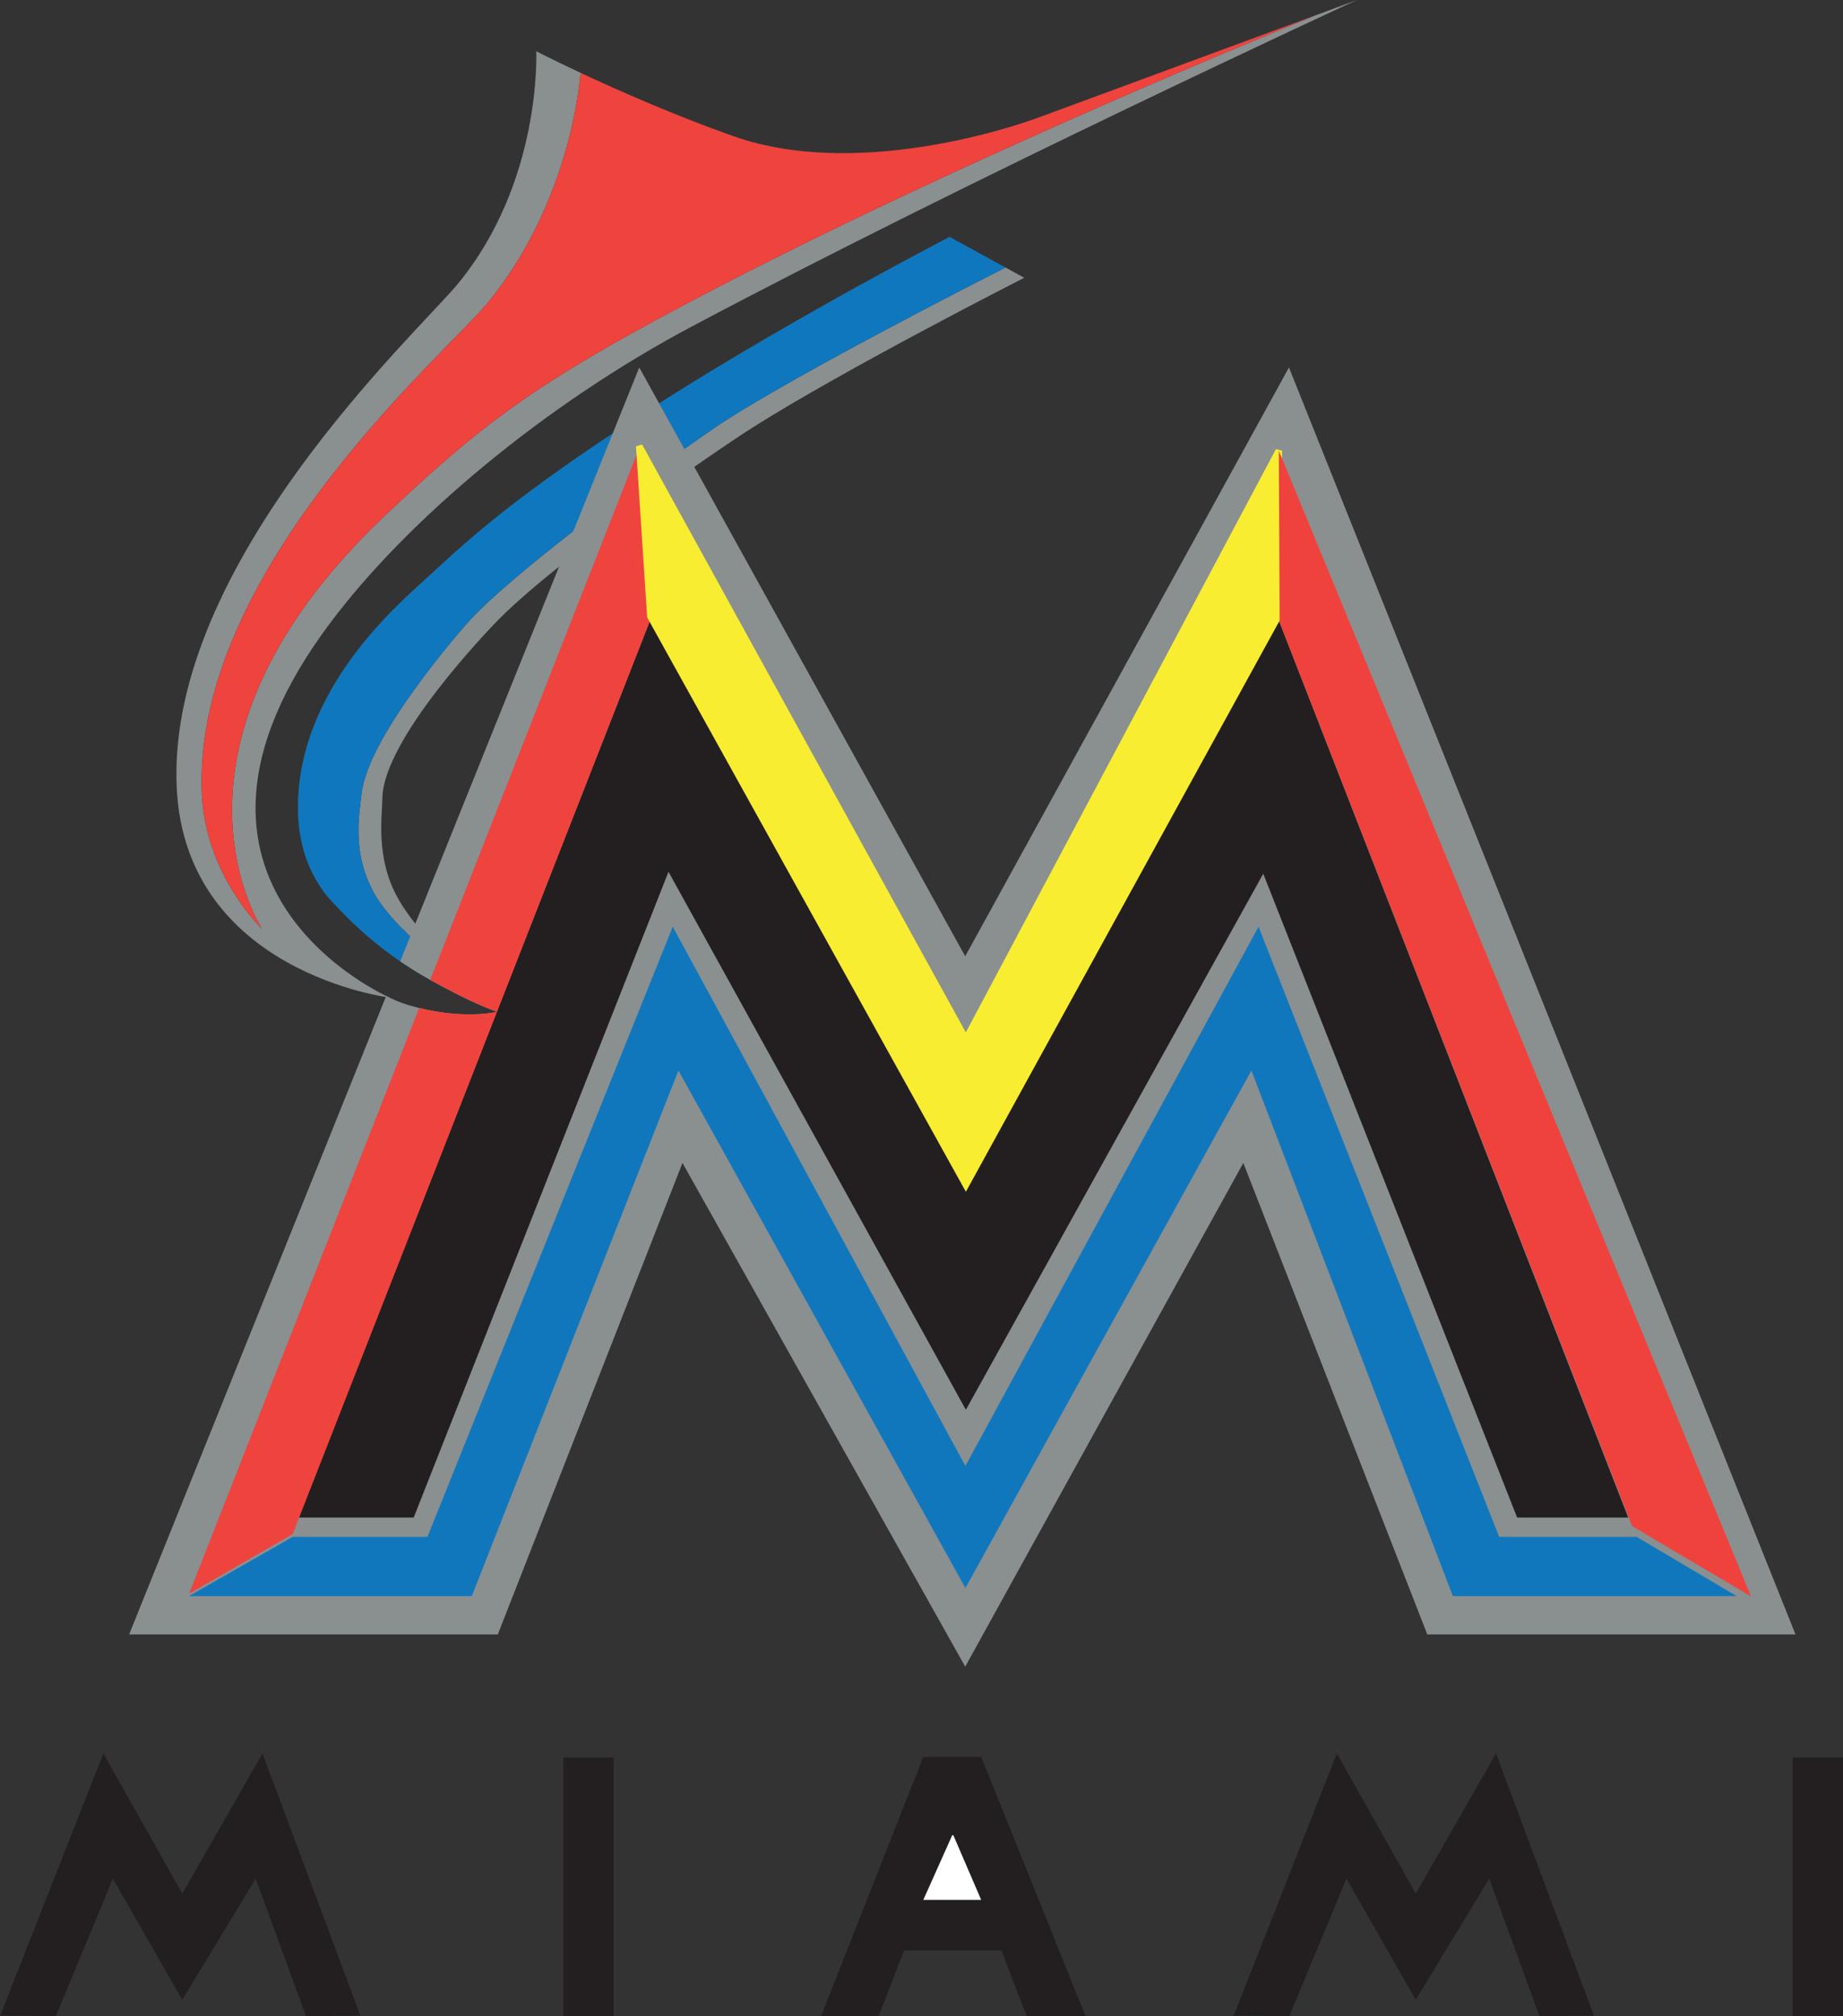 <?xml version="1.0" encoding="UTF-8"?>
<svg xmlns="http://www.w3.org/2000/svg" xmlns:xlink="http://www.w3.org/1999/xlink" width="140.56pt" height="153.67pt" viewBox="0 0 140.56 153.67" version="1.1">
<rect x="0" y="0" width="140.56" height="153.67" fill="#333333" stroke="none"/>
<defs>
<clipPath id="clip1">
  <path d="M 136 133 L 140.559 133 L 140.559 153.672 L 136 153.672 Z M 136 133 "/>
</clipPath>
<clipPath id="clip2">
  <path d="M 42 133 L 47 133 L 47 153.672 L 42 153.672 Z M 42 133 "/>
</clipPath>
<clipPath id="clip3">
  <path d="M 0 133 L 28 133 L 28 153.672 L 0 153.672 Z M 0 133 "/>
</clipPath>
<clipPath id="clip4">
  <path d="M 94 133 L 122 133 L 122 153.672 L 94 153.672 Z M 94 133 "/>
</clipPath>
<clipPath id="clip5">
  <path d="M 62 133 L 83 133 L 83 153.672 L 62 153.672 Z M 62 133 "/>
</clipPath>
</defs>
<g id="surface1">
<path style=" stroke:none;fill-rule:nonzero;fill:rgb(54.099%,56.099%,56.499%);fill-opacity:1;" d="M 76.688 20.391 C 72.711 22.41 61.402 28.223 55.531 31.926 C 53.344 33.312 40.395 42.453 35.906 47.195 C 35.422 47.707 28.09 56 27.578 60.469 C 27.367 62.277 26.852 65.094 28.562 68.133 C 30.363 71.328 36.094 75.371 38.176 76.777 C 38.363 76.816 38.465 76.832 38.465 76.832 C 38.465 76.832 32.578 72.422 30.363 68.492 C 28.648 65.453 29.133 62.363 29.164 60.812 C 29.258 56.316 37.219 48.066 37.703 47.555 C 42.191 42.812 55.238 33.945 57.43 32.566 C 64.629 28.02 78.117 21.172 78.117 21.172 L 76.688 20.391 "/>
<path style=" stroke:none;fill-rule:nonzero;fill:rgb(5.899%,46.7%,74.1%);fill-opacity:1;" d="M 72.422 18.055 C 72.422 18.055 61.211 23.836 50.863 30.359 C 40.523 36.883 36.355 40.523 33.102 43.539 C 31.336 45.254 22.895 51.793 22.723 61.281 C 22.629 66.355 25.289 68.688 25.809 69.238 C 31.273 75.016 36.859 76.496 38.176 76.777 C 36.094 75.371 30.363 71.328 28.562 68.133 C 26.852 65.094 27.367 62.277 27.578 60.469 C 28.09 56 35.422 47.707 35.906 47.195 C 40.395 42.453 53.344 33.312 55.531 31.926 C 61.402 28.223 72.711 22.41 76.688 20.391 L 72.422 18.055 "/>
<path style=" stroke:none;fill-rule:nonzero;fill:rgb(54.099%,56.099%,56.499%);fill-opacity:1;" d="M 100.422 1.133 C 100.402 1.141 73.438 11.953 52.098 23.281 C 40.883 29.234 36.781 32.262 29.328 39.324 C 10.785 56.91 19.977 70.789 19.977 70.789 C 19.977 70.789 15.688 66.727 15.398 60.559 C 14.602 43.551 34.082 26.84 37.109 23.184 C 43.59 15.371 44.234 5.883 44.234 5.883 C 44.262 5.773 44.297 5.672 44.336 5.578 C 42.215 4.586 40.898 3.906 40.898 3.906 C 40.898 3.906 41.355 13.863 34.879 21.68 C 31.848 25.332 12.684 43.016 13.477 60.027 C 14.137 74.117 29.727 76.039 29.727 76.039 C 29.727 76.039 10.121 67.582 25.172 47.496 C 31.086 39.598 41.535 30.844 52.754 24.891 C 74.102 13.555 103.48 0.004 103.48 0.004 L 100.422 1.133 "/>
<path style=" stroke:none;fill-rule:nonzero;fill:rgb(93.7%,26.299%,24.3%);fill-opacity:1;" d="M 37.109 23.184 C 34.082 26.84 14.602 43.551 15.398 60.559 C 15.688 66.727 19.977 70.789 19.977 70.789 C 19.977 70.789 10.785 56.91 29.328 39.324 C 36.781 32.262 40.883 29.234 52.098 23.281 C 73.438 11.953 100.402 1.141 100.422 1.133 L 79.258 8.938 C 79.258 8.938 66.125 13.977 55.934 10.379 C 51.434 8.789 47.168 6.902 44.336 5.578 C 44.297 5.672 44.262 5.773 44.234 5.883 C 44.234 5.883 43.59 15.371 37.109 23.184 "/>
<path style=" stroke:none;fill-rule:nonzero;fill:rgb(54.099%,56.099%,56.499%);fill-opacity:1;" d="M 98.305 28.008 L 73.613 72.887 L 48.754 28.008 L 30.52 73.273 C 31.086 73.66 31.746 74.082 32.488 74.504 C 36.059 76.539 37.918 77.121 37.918 77.121 C 37.918 77.121 35.145 77.809 31.09 76.59 C 30.562 76.43 30 76.188 29.453 75.914 L 9.848 124.578 L 37.965 124.578 L 52.051 88.641 L 73.613 127.035 L 94.824 88.641 L 108.855 124.578 L 136.938 124.578 L 98.305 28.008 "/>
<g clip-path="url(#clip1)" clip-rule="nonzero">
<path style=" stroke:none;fill-rule:nonzero;fill:rgb(13.699%,12.199%,12.5%);fill-opacity:1;" d="M 140.559 153.672 L 136.719 153.672 L 136.719 133.961 L 140.559 133.961 L 140.559 153.672 "/>
</g>
<g clip-path="url(#clip2)" clip-rule="nonzero">
<path style=" stroke:none;fill-rule:nonzero;fill:rgb(13.699%,12.199%,12.5%);fill-opacity:1;" d="M 46.809 153.672 L 42.969 153.672 L 42.969 133.961 L 46.809 133.961 L 46.809 153.672 "/>
</g>
<g clip-path="url(#clip3)" clip-rule="nonzero">
<path style=" stroke:none;fill-rule:nonzero;fill:rgb(13.699%,12.199%,12.5%);fill-opacity:1;" d="M 0 153.672 L 7.883 133.648 L 13.902 144.332 L 20.02 133.648 L 27.488 153.637 L 23.34 153.672 L 19.5 143.191 L 13.902 152.426 L 8.609 143.191 L 4.254 153.672 L 0.148 153.633 "/>
</g>
<g clip-path="url(#clip4)" clip-rule="nonzero">
<path style=" stroke:none;fill-rule:nonzero;fill:rgb(13.699%,12.199%,12.5%);fill-opacity:1;" d="M 94.078 153.672 L 101.961 133.648 L 107.977 144.332 L 114.098 133.648 L 121.566 153.637 L 117.414 153.672 L 113.578 143.191 L 107.977 152.426 L 102.688 143.191 L 98.328 153.672 L 94.227 153.633 "/>
</g>
<g clip-path="url(#clip5)" clip-rule="nonzero">
<path style=" stroke:none;fill-rule:nonzero;fill:rgb(13.699%,12.199%,12.5%);fill-opacity:1;" d="M 70.418 133.902 L 74.832 133.902 L 82.793 153.672 L 78.297 153.672 L 76.375 148.66 L 68.957 148.66 L 67.008 153.672 L 62.621 153.672 L 70.418 133.902 "/>
</g>
<path style=" stroke:none;fill-rule:nonzero;fill:rgb(100%,100%,100%);fill-opacity:1;" d="M 72.707 139.879 L 74.832 144.809 L 70.418 144.809 L 72.625 139.879 "/>
<path style=" stroke:none;fill-rule:nonzero;fill:rgb(13.699%,12.199%,12.5%);fill-opacity:1;" d="M 97.496 47.195 L 73.664 90.727 L 49.617 47.195 L 37.895 77.113 C 37.91 77.121 37.918 77.121 37.918 77.121 C 37.918 77.121 37.906 77.125 37.891 77.129 L 22.789 115.668 L 31.551 115.668 L 50.984 66.449 L 73.664 107.457 L 96.344 66.594 L 115.707 115.668 L 124.18 115.668 L 97.496 47.195 "/>
<path style=" stroke:none;fill-rule:nonzero;fill:rgb(13.699%,12.199%,12.5%);fill-opacity:1;" d="M 37.895 77.113 L 37.891 77.129 C 37.906 77.125 37.918 77.121 37.918 77.121 C 37.918 77.121 37.91 77.121 37.895 77.113 "/>
<path style=" stroke:none;fill-rule:nonzero;fill:rgb(6.299%,46.7%,74.1%);fill-opacity:1;" d="M 124.828 117.145 L 114.336 117.145 L 95.984 70.633 L 73.629 111.734 L 51.309 70.633 L 32.598 117.145 L 22.32 117.145 L 14.426 121.652 L 35.984 121.652 L 51.742 81.594 L 73.629 121.039 L 95.441 81.594 L 110.805 121.652 L 132.438 121.652 L 124.828 117.145 "/>
<path style=" stroke:none;fill-rule:nonzero;fill:rgb(93.7%,26.299%,24.3%);fill-opacity:1;" d="M 31.973 76.828 L 14.426 121.469 L 22.32 116.926 L 37.902 77.125 C 37.746 77.164 35.418 77.676 31.973 76.828 "/>
<path style=" stroke:none;fill-rule:nonzero;fill:rgb(93.7%,26.299%,24.3%);fill-opacity:1;" d="M 49.617 47.195 L 48.754 34.145 L 32.816 74.688 C 36.039 76.496 37.773 77.074 37.906 77.117 L 49.617 47.195 "/>
<path style=" stroke:none;fill-rule:nonzero;fill:rgb(97.6%,92.899%,19.199%);fill-opacity:1;" d="M 97.531 34.352 L 97.465 47.016 L 73.664 90.32 L 49.602 46.984 L 48.754 34 L 73.664 79.215 L 97.531 34.352 "/>
<path style="fill:none;stroke-width:5;stroke-linecap:butt;stroke-linejoin:miter;stroke:rgb(97.6%,92.899%,19.199%);stroke-opacity:1;stroke-miterlimit:4;" d="M 975.312 1193.184 L 974.648 1066.544 L 736.641 633.497 L 496.016 1066.856 L 487.539 1196.7 L 736.641 744.552 Z M 975.312 1193.184 " transform="matrix(0.1,0,0,-0.1,0,153.67)"/>
<path style=" stroke:none;fill-rule:nonzero;fill:rgb(93.7%,25.899%,23.9%);fill-opacity:1;" d="M 97.531 34.352 L 97.594 47.445 L 124.477 116.32 L 133.543 121.68 L 97.531 34.352 "/>
</g>
</svg>
